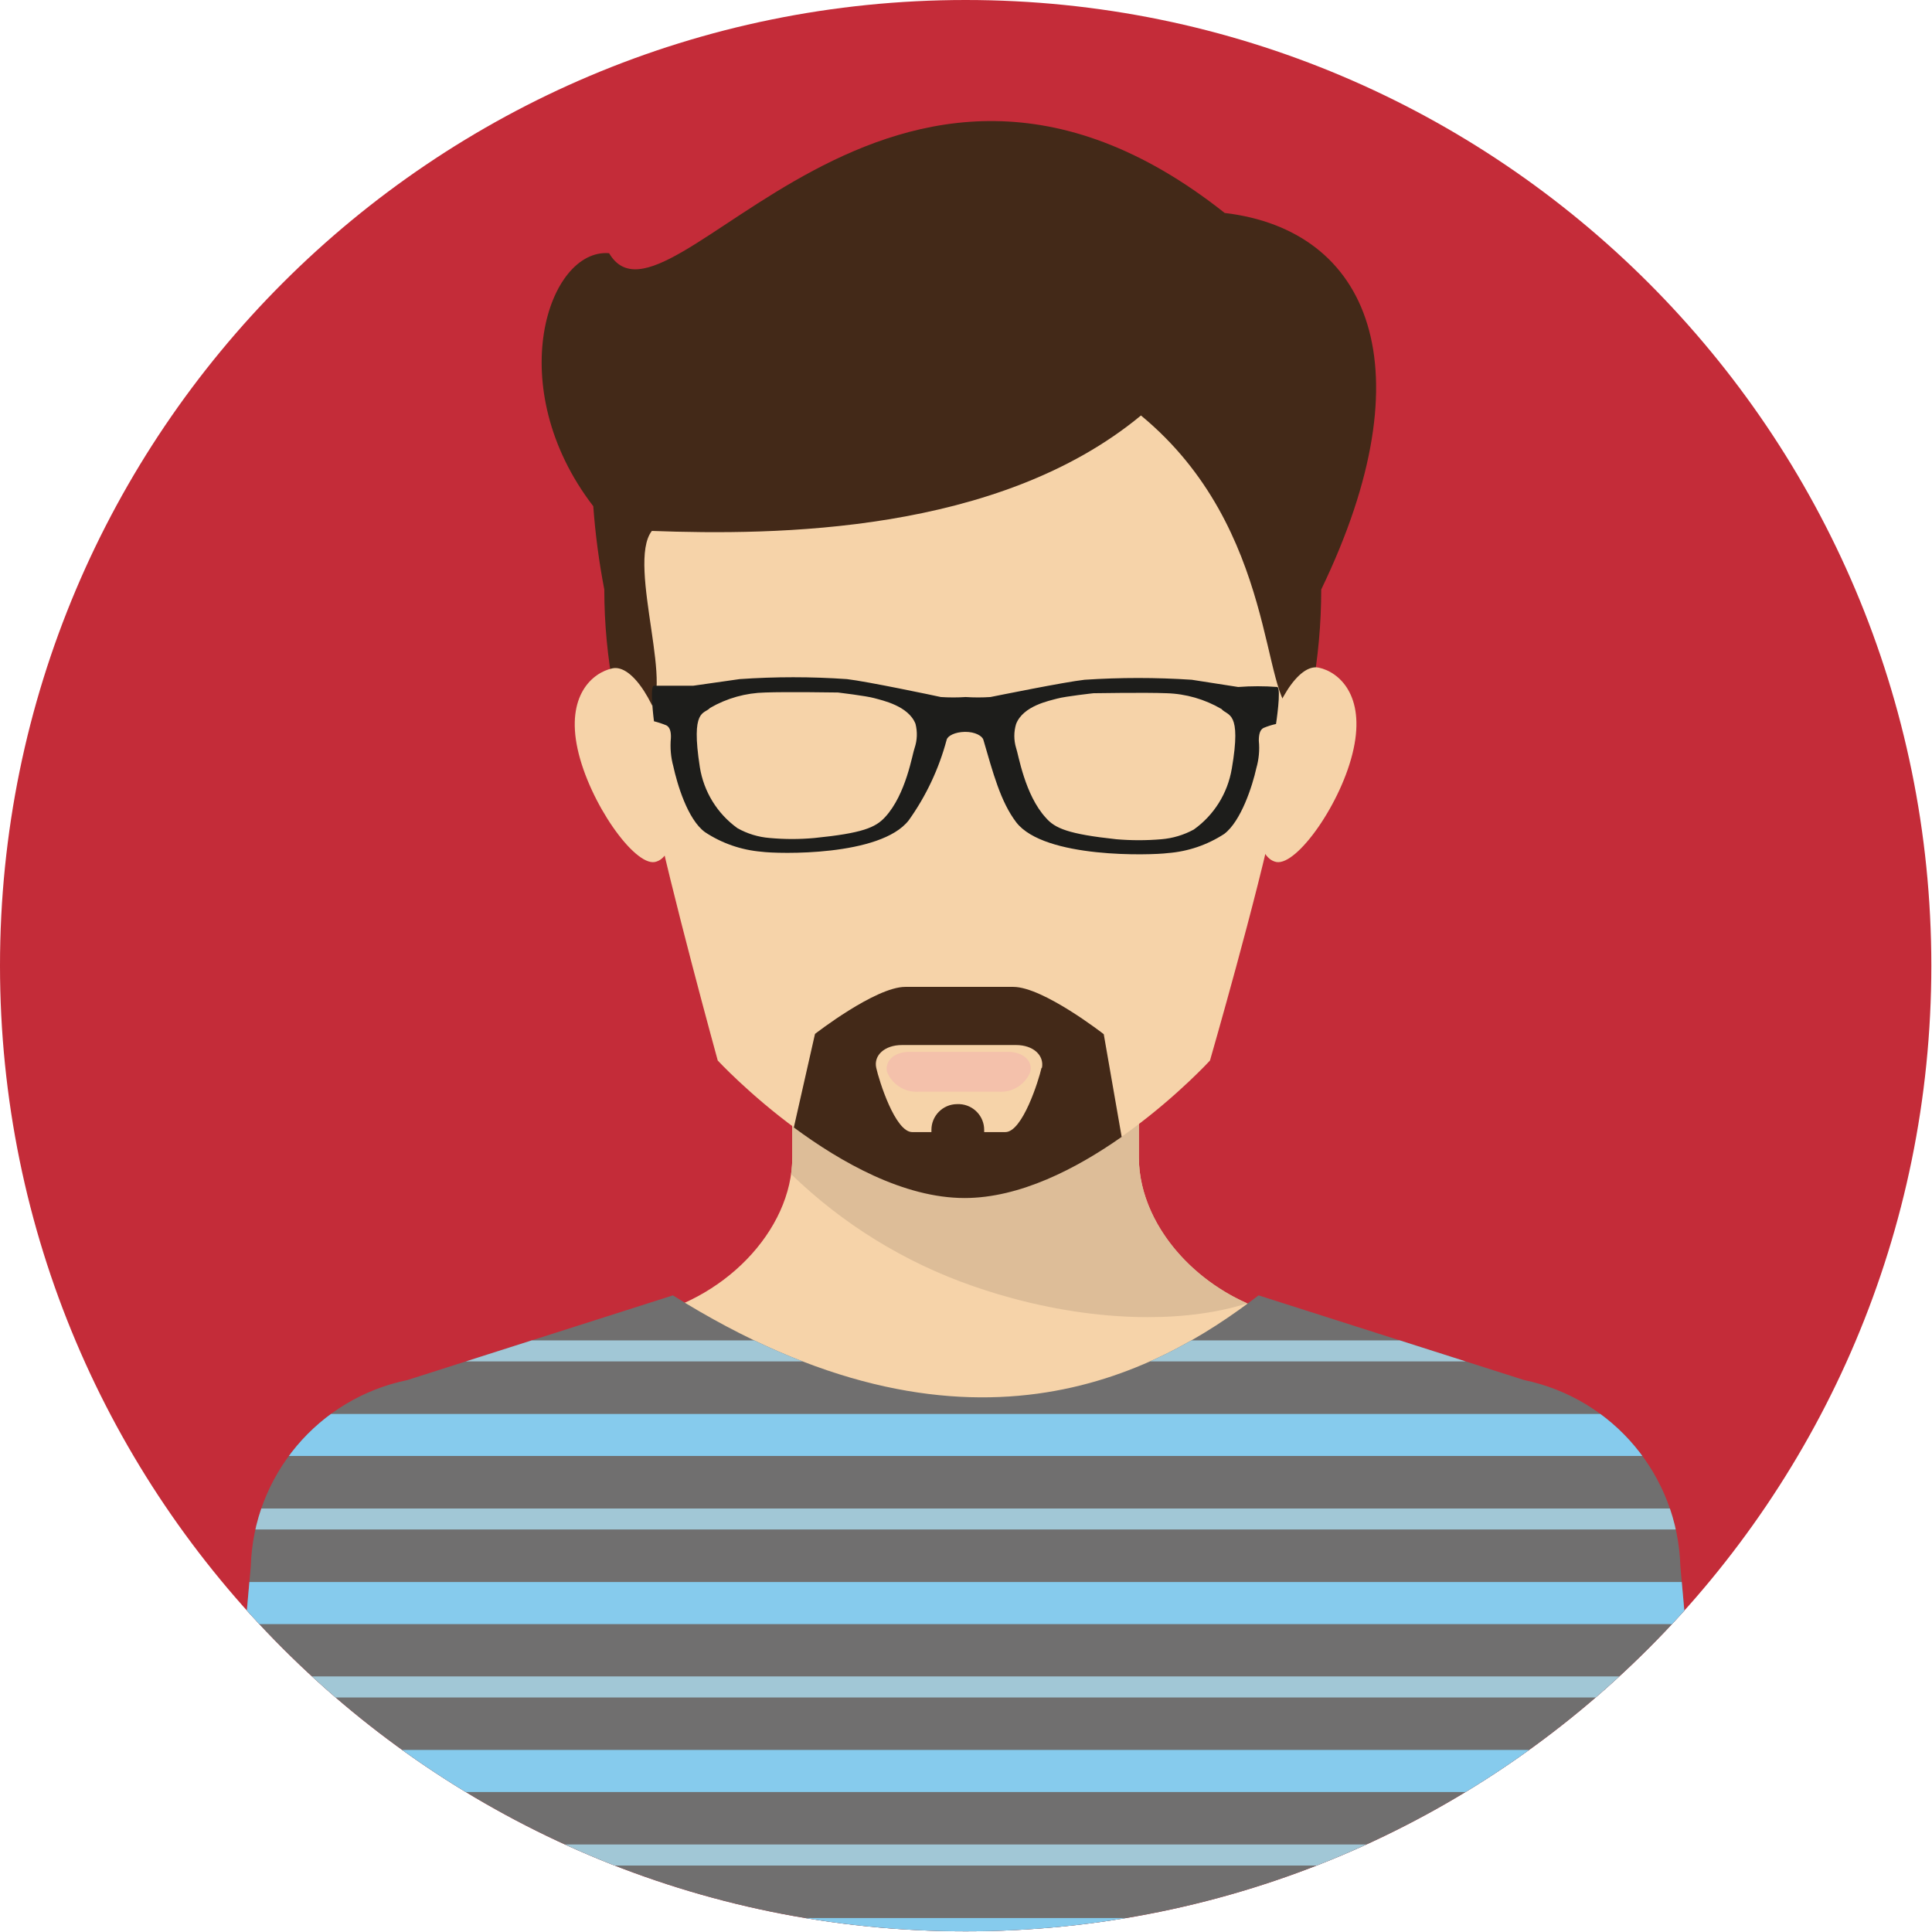 <?xml version="1.0" encoding="UTF-8"?><svg xmlns="http://www.w3.org/2000/svg" xmlns:xlink="http://www.w3.org/1999/xlink" height="136.9" preserveAspectRatio="xMidYMid meet" version="1.0" viewBox="0.0 0.0 136.9 136.9" width="136.9" zoomAndPan="magnify"><defs><clipPath id="a"><path d="M 18 72 L 119 72 L 119 112 L 18 112 Z M 18 72"/></clipPath><clipPath id="b"><path d="M 68.426 0 C 106.215 0 136.852 30.637 136.852 68.426 C 136.852 106.215 106.215 136.852 68.426 136.852 C 30.637 136.852 0 106.215 0 68.426 C 0 30.637 30.637 0 68.426 0"/></clipPath><clipPath id="c"><path d="M 56 82 L 89 82 L 89 93 L 56 93 Z M 56 82"/></clipPath><clipPath id="d"><path d="M 68.426 0 C 106.215 0 136.852 30.637 136.852 68.426 C 136.852 106.215 106.215 136.852 68.426 136.852 C 30.637 136.852 0 106.215 0 68.426 C 0 30.637 30.637 0 68.426 0"/></clipPath><clipPath id="e"><path d="M 56 72 L 89 72 L 89 94 L 56 94 Z M 56 72"/></clipPath><clipPath id="f"><path d="M 68.426 0 C 106.215 0 136.852 30.637 136.852 68.426 C 136.852 106.215 106.215 136.852 68.426 136.852 C 30.637 136.852 0 106.215 0 68.426 C 0 30.637 30.637 0 68.426 0"/></clipPath><clipPath id="g"><path d="M 38 8 L 98 8 L 98 78 L 38 78 Z M 38 8"/></clipPath><clipPath id="h"><path d="M 68.426 0 C 106.215 0 136.852 30.637 136.852 68.426 C 136.852 106.215 106.215 136.852 68.426 136.852 C 30.637 136.852 0 106.215 0 68.426 C 0 30.637 30.637 0 68.426 0"/></clipPath><clipPath id="i"><path d="M 45 29 L 92 29 L 92 85 L 45 85 Z M 45 29"/></clipPath><clipPath id="j"><path d="M 68.426 0 C 106.215 0 136.852 30.637 136.852 68.426 C 136.852 106.215 106.215 136.852 68.426 136.852 C 30.637 136.852 0 106.215 0 68.426 C 0 30.637 30.637 0 68.426 0"/></clipPath><clipPath id="k"><path d="M 56 69 L 80 69 L 80 85 L 56 85 Z M 56 69"/></clipPath><clipPath id="l"><path d="M 68.426 0 C 106.215 0 136.852 30.637 136.852 68.426 C 136.852 106.215 106.215 136.852 68.426 136.852 C 30.637 136.852 0 106.215 0 68.426 C 0 30.637 30.637 0 68.426 0"/></clipPath><clipPath id="m"><path d="M 62 74 L 74 74 L 74 78 L 62 78 Z M 62 74"/></clipPath><clipPath id="n"><path d="M 68.426 0 C 106.215 0 136.852 30.637 136.852 68.426 C 136.852 106.215 106.215 136.852 68.426 136.852 C 30.637 136.852 0 106.215 0 68.426 C 0 30.637 30.637 0 68.426 0"/></clipPath><clipPath id="o"><path d="M 40 47 L 48 47 L 48 62 L 40 62 Z M 40 47"/></clipPath><clipPath id="p"><path d="M 68.426 0 C 106.215 0 136.852 30.637 136.852 68.426 C 136.852 106.215 106.215 136.852 68.426 136.852 C 30.637 136.852 0 106.215 0 68.426 C 0 30.637 30.637 0 68.426 0"/></clipPath><clipPath id="q"><path d="M 88 47 L 97 47 L 97 62 L 88 62 Z M 88 47"/></clipPath><clipPath id="r"><path d="M 68.426 0 C 106.215 0 136.852 30.637 136.852 68.426 C 136.852 106.215 106.215 136.852 68.426 136.852 C 30.637 136.852 0 106.215 0 68.426 C 0 30.637 30.637 0 68.426 0"/></clipPath><clipPath id="s"><path d="M 46 47 L 91 47 L 91 61 L 46 61 Z M 46 47"/></clipPath><clipPath id="t"><path d="M 68.426 0 C 106.215 0 136.852 30.637 136.852 68.426 C 136.852 106.215 106.215 136.852 68.426 136.852 C 30.637 136.852 0 106.215 0 68.426 C 0 30.637 30.637 0 68.426 0"/></clipPath><clipPath id="u"><path d="M 11 91 L 125 91 L 125 136.852 L 11 136.852 Z M 11 91"/></clipPath><clipPath id="v"><path d="M 68.426 0 C 106.215 0 136.852 30.637 136.852 68.426 C 136.852 106.215 106.215 136.852 68.426 136.852 C 30.637 136.852 0 106.215 0 68.426 C 0 30.637 30.637 0 68.426 0"/></clipPath><clipPath id="w"><path d="M 11 100 L 125 100 L 125 104 L 11 104 Z M 11 100"/></clipPath><clipPath id="x"><path d="M 68.426 0 C 106.215 0 136.852 30.637 136.852 68.426 C 136.852 106.215 106.215 136.852 68.426 136.852 C 30.637 136.852 0 106.215 0 68.426 C 0 30.637 30.637 0 68.426 0"/></clipPath><clipPath id="y"><path d="M 124.648 173.199 L 119.07 111 C 118.887 104.562 114.305 99.098 108 97.789 L 89.18 91.789 C 81.91 97.371 68.441 104.789 47.68 91.789 L 28.871 97.789 C 22.555 99.086 17.957 104.555 17.77 111 L 12.211 173.199 C 11.891 177.402 11.859 181.621 12.121 185.832 L 16 236.641 L 27.789 233.781 L 28.961 177.781 L 33.699 151.781 L 33.41 195.262 L 32.141 210 L 67.941 211.852 L 104.711 210 L 102.34 195.32 L 103.16 151.84 L 107.898 177.84 L 109.07 233.84 L 120.859 236.699 L 124.73 185.891 C 124.996 181.664 124.969 177.422 124.648 173.199"/></clipPath><clipPath id="z"><path d="M 11 112 L 125 112 L 125 116 L 11 116 Z M 11 112"/></clipPath><clipPath id="A"><path d="M 68.426 0 C 106.215 0 136.852 30.637 136.852 68.426 C 136.852 106.215 106.215 136.852 68.426 136.852 C 30.637 136.852 0 106.215 0 68.426 C 0 30.637 30.637 0 68.426 0"/></clipPath><clipPath id="B"><path d="M 124.648 173.199 L 119.07 111 C 118.887 104.562 114.305 99.098 108 97.789 L 89.18 91.789 C 81.91 97.371 68.441 104.789 47.68 91.789 L 28.871 97.789 C 22.555 99.086 17.957 104.555 17.77 111 L 12.211 173.199 C 11.891 177.402 11.859 181.621 12.121 185.832 L 16 236.641 L 27.789 233.781 L 28.961 177.781 L 33.699 151.781 L 33.41 195.262 L 32.141 210 L 67.941 211.852 L 104.711 210 L 102.34 195.32 L 103.16 151.84 L 107.898 177.84 L 109.07 233.84 L 120.859 236.699 L 124.73 185.891 C 124.996 181.664 124.969 177.422 124.648 173.199"/></clipPath><clipPath id="C"><path d="M 11 124 L 125 124 L 125 127 L 11 127 Z M 11 124"/></clipPath><clipPath id="D"><path d="M 68.426 0 C 106.215 0 136.852 30.637 136.852 68.426 C 136.852 106.215 106.215 136.852 68.426 136.852 C 30.637 136.852 0 106.215 0 68.426 C 0 30.637 30.637 0 68.426 0"/></clipPath><clipPath id="E"><path d="M 124.648 173.199 L 119.07 111 C 118.887 104.562 114.305 99.098 108 97.789 L 89.18 91.789 C 81.91 97.371 68.441 104.789 47.68 91.789 L 28.871 97.789 C 22.555 99.086 17.957 104.555 17.77 111 L 12.211 173.199 C 11.891 177.402 11.859 181.621 12.121 185.832 L 16 236.641 L 27.789 233.781 L 28.961 177.781 L 33.699 151.781 L 33.41 195.262 L 32.141 210 L 67.941 211.852 L 104.711 210 L 102.34 195.32 L 103.16 151.84 L 107.898 177.84 L 109.07 233.84 L 120.859 236.699 L 124.73 185.891 C 124.996 181.664 124.969 177.422 124.648 173.199"/></clipPath><clipPath id="F"><path d="M 11 135 L 125 135 L 125 136.852 L 11 136.852 Z M 11 135"/></clipPath><clipPath id="G"><path d="M 68.426 0 C 106.215 0 136.852 30.637 136.852 68.426 C 136.852 106.215 106.215 136.852 68.426 136.852 C 30.637 136.852 0 106.215 0 68.426 C 0 30.637 30.637 0 68.426 0"/></clipPath><clipPath id="H"><path d="M 124.648 173.199 L 119.07 111 C 118.887 104.562 114.305 99.098 108 97.789 L 89.18 91.789 C 81.91 97.371 68.441 104.789 47.68 91.789 L 28.871 97.789 C 22.555 99.086 17.957 104.555 17.77 111 L 12.211 173.199 C 11.891 177.402 11.859 181.621 12.121 185.832 L 16 236.641 L 27.789 233.781 L 28.961 177.781 L 33.699 151.781 L 33.41 195.262 L 32.141 210 L 67.941 211.852 L 104.711 210 L 102.34 195.32 L 103.16 151.84 L 107.898 177.84 L 109.07 233.84 L 120.859 236.699 L 124.73 185.891 C 124.996 181.664 124.969 177.422 124.648 173.199"/></clipPath><clipPath id="I"><path d="M 11 94 L 125 94 L 125 97 L 11 97 Z M 11 94"/></clipPath><clipPath id="J"><path d="M 68.426 0 C 106.215 0 136.852 30.637 136.852 68.426 C 136.852 106.215 106.215 136.852 68.426 136.852 C 30.637 136.852 0 106.215 0 68.426 C 0 30.637 30.637 0 68.426 0"/></clipPath><clipPath id="K"><path d="M 124.648 173.199 L 119.07 111 C 118.887 104.562 114.305 99.098 108 97.789 L 89.18 91.789 C 81.91 97.371 68.441 104.789 47.68 91.789 L 28.871 97.789 C 22.555 99.086 17.957 104.555 17.77 111 L 12.211 173.199 C 11.891 177.402 11.859 181.621 12.121 185.832 L 16 236.641 L 27.789 233.781 L 28.961 177.781 L 33.699 151.781 L 33.41 195.262 L 32.141 210 L 67.941 211.852 L 104.711 210 L 102.34 195.32 L 103.16 151.84 L 107.898 177.84 L 109.07 233.84 L 120.859 236.699 L 124.73 185.891 C 124.996 181.664 124.969 177.422 124.648 173.199"/></clipPath><clipPath id="L"><path d="M 11 106 L 125 106 L 125 109 L 11 109 Z M 11 106"/></clipPath><clipPath id="M"><path d="M 68.426 0 C 106.215 0 136.852 30.637 136.852 68.426 C 136.852 106.215 106.215 136.852 68.426 136.852 C 30.637 136.852 0 106.215 0 68.426 C 0 30.637 30.637 0 68.426 0"/></clipPath><clipPath id="N"><path d="M 124.648 173.199 L 119.07 111 C 118.887 104.562 114.305 99.098 108 97.789 L 89.18 91.789 C 81.91 97.371 68.441 104.789 47.68 91.789 L 28.871 97.789 C 22.555 99.086 17.957 104.555 17.77 111 L 12.211 173.199 C 11.891 177.402 11.859 181.621 12.121 185.832 L 16 236.641 L 27.789 233.781 L 28.961 177.781 L 33.699 151.781 L 33.41 195.262 L 32.141 210 L 67.941 211.852 L 104.711 210 L 102.34 195.32 L 103.16 151.84 L 107.898 177.84 L 109.07 233.84 L 120.859 236.699 L 124.73 185.891 C 124.996 181.664 124.969 177.422 124.648 173.199"/></clipPath><clipPath id="O"><path d="M 11 118 L 125 118 L 125 121 L 11 121 Z M 11 118"/></clipPath><clipPath id="P"><path d="M 68.426 0 C 106.215 0 136.852 30.637 136.852 68.426 C 136.852 106.215 106.215 136.852 68.426 136.852 C 30.637 136.852 0 106.215 0 68.426 C 0 30.637 30.637 0 68.426 0"/></clipPath><clipPath id="Q"><path d="M 124.648 173.199 L 119.07 111 C 118.887 104.562 114.305 99.098 108 97.789 L 89.18 91.789 C 81.91 97.371 68.441 104.789 47.68 91.789 L 28.871 97.789 C 22.555 99.086 17.957 104.555 17.77 111 L 12.211 173.199 C 11.891 177.402 11.859 181.621 12.121 185.832 L 16 236.641 L 27.789 233.781 L 28.961 177.781 L 33.699 151.781 L 33.41 195.262 L 32.141 210 L 67.941 211.852 L 104.711 210 L 102.34 195.32 L 103.16 151.84 L 107.898 177.84 L 109.07 233.84 L 120.859 236.699 L 124.73 185.891 C 124.996 181.664 124.969 177.422 124.648 173.199"/></clipPath><clipPath id="R"><path d="M 11 130 L 125 130 L 125 133 L 11 133 Z M 11 130"/></clipPath><clipPath id="S"><path d="M 68.426 0 C 106.215 0 136.852 30.637 136.852 68.426 C 136.852 106.215 106.215 136.852 68.426 136.852 C 30.637 136.852 0 106.215 0 68.426 C 0 30.637 30.637 0 68.426 0"/></clipPath><clipPath id="T"><path d="M 124.648 173.199 L 119.07 111 C 118.887 104.562 114.305 99.098 108 97.789 L 89.18 91.789 C 81.91 97.371 68.441 104.789 47.68 91.789 L 28.871 97.789 C 22.555 99.086 17.957 104.555 17.77 111 L 12.211 173.199 C 11.891 177.402 11.859 181.621 12.121 185.832 L 16 236.641 L 27.789 233.781 L 28.961 177.781 L 33.699 151.781 L 33.41 195.262 L 32.141 210 L 67.941 211.852 L 104.711 210 L 102.34 195.32 L 103.16 151.84 L 107.898 177.84 L 109.07 233.84 L 120.859 236.699 L 124.73 185.891 C 124.996 181.664 124.969 177.422 124.648 173.199"/></clipPath></defs><g><g id="change1_1"><path d="M 68.426 0 C 106.215 0 136.852 30.637 136.852 68.426 C 136.852 106.215 106.215 136.852 68.426 136.852 C 30.637 136.852 0 106.215 0 68.426 C 0 30.637 30.637 0 68.426 0" fill="#c42c39"/></g><g clip-path="url(#a)"><g clip-path="url(#b)" id="change2_3"><path d="M 80.699 82 L 80.699 72.609 L 56.141 72.609 L 56.141 82 C 56.141 87.211 51.219 92.289 45.141 93.359 L 29.141 98.082 C 22.883 99.371 18.328 104.793 18.141 111.18 L 118.66 111.18 C 118.473 104.793 113.918 99.371 107.66 98.082 L 91.66 93.359 C 85.629 92.309 80.699 87.23 80.699 82" fill="#f6d3a9"/></g></g><g clip-path="url(#c)"><g clip-path="url(#d)" id="change3_1"><path d="M 88.379 92.355 C 83.957 90.391 80.727 86.273 80.699 82.055 C 80.727 86.254 83.961 90.359 88.402 92.352 C 88.395 92.352 88.387 92.355 88.379 92.355 M 56.055 83.195 C 56.055 83.195 56.051 83.191 56.051 83.191 C 56.109 82.809 56.137 82.422 56.141 82.039 C 56.137 82.426 56.109 82.812 56.055 83.195 M 80.699 82.047 C 80.699 82.047 80.699 82.043 80.699 82.039 C 80.699 82.043 80.699 82.047 80.699 82.047 M 56.141 82.035 C 56.141 82.031 56.141 82.027 56.141 82.02 C 56.141 82.027 56.141 82.031 56.141 82.035 M 80.699 82.035 C 80.699 82.031 80.699 82.031 80.699 82.027 C 80.699 82.031 80.699 82.031 80.699 82.035 M 80.699 82.02 C 80.699 82.016 80.699 82.016 80.699 82.016 C 80.699 82.016 80.699 82.016 80.699 82.02 M 56.141 82.02 C 56.141 82.012 56.141 82.008 56.141 82 C 56.141 82.008 56.141 82.012 56.141 82.02" fill="#b02833"/></g></g><g clip-path="url(#e)"><g clip-path="url(#f)" id="change4_1"><path d="M 81.336 93.332 C 77.551 93.332 73.258 92.637 68.91 91.121 C 64.098 89.445 59.711 86.742 56.055 83.195 C 56.109 82.812 56.137 82.426 56.141 82.039 C 56.141 82.039 56.141 82.035 56.141 82.035 C 56.141 82.031 56.141 82.027 56.141 82.02 C 56.141 82.012 56.141 82.008 56.141 82 L 56.141 72.609 L 80.699 72.609 L 80.699 82 C 80.699 82.004 80.699 82.008 80.699 82.016 C 80.699 82.016 80.699 82.016 80.699 82.02 C 80.699 82.023 80.699 82.023 80.699 82.027 C 80.699 82.031 80.699 82.031 80.699 82.035 C 80.699 82.035 80.699 82.039 80.699 82.039 C 80.699 82.043 80.699 82.047 80.699 82.047 C 80.699 82.051 80.699 82.051 80.699 82.055 C 80.727 86.273 83.957 90.391 88.379 92.355 C 86.379 92.992 83.98 93.332 81.336 93.332" fill="#ddbd98"/></g></g><g clip-path="url(#g)"><g clip-path="url(#h)" id="change5_2"><path d="M 93.621 41.77 C 93.621 61.418 79.141 77.359 68.219 77.359 C 58.031 77.359 42.82 61.418 42.82 41.77 C 42.445 39.82 42.184 37.852 42.039 35.871 C 35.539 27.41 38.84 17.59 43.16 17.941 C 47.309 25 63 -3.75 86.781 15.09 C 97 16.301 101.23 26 93.621 41.77" fill="#432918"/></g></g><g clip-path="url(#i)"><g clip-path="url(#j)" id="change2_2"><path d="M 80.848 29.441 C 70.711 37.832 54.918 37.941 46.191 37.621 C 44.34 39.988 48.102 49.621 45.711 50.418 C 44.891 49.012 46.332 57.148 46.32 57.148 C 47.48 62.871 50.859 75.148 50.859 75.148 C 50.859 75.148 59.859 84.859 68.352 84.859 C 76.84 84.859 85.738 75.148 85.738 75.148 C 85.738 75.148 89.168 63.262 90.34 57.48 C 90.34 57.48 91.031 54.48 91.73 50.48 C 89.301 49.73 90.641 37.52 80.848 29.441" fill="#f6d3a9"/></g></g><g clip-path="url(#k)"><g clip-path="url(#l)" id="change5_1"><path d="M 73.801 75.668 C 73.598 76.57 72.449 80.219 71.238 80.219 L 69.738 80.219 L 69.738 80.07 C 69.742 79.094 68.977 78.289 68 78.238 L 67.809 78.238 C 66.805 78.246 65.996 79.066 66 80.07 L 66 80.219 L 64.641 80.219 C 63.43 80.219 62.289 76.57 62.09 75.668 C 61.891 74.77 62.699 74.051 63.91 74.051 L 72 74.051 C 73.219 74.051 74 74.781 73.832 75.668 Z M 71.801 69.93 L 64.148 69.93 C 62.031 69.93 57.75 73.262 57.75 73.262 L 56.25 79.891 C 59.582 82.359 64.039 84.891 68.352 84.891 C 72.27 84.891 76.289 82.801 79.48 80.559 L 78.211 73.281 C 78.211 73.281 73.918 69.93 71.801 69.93" fill="#432918"/></g></g><g clip-path="url(#m)"><g clip-path="url(#n)" id="change6_1"><path d="M 70.82 77.359 L 65.07 77.359 C 64.102 77.414 63.207 76.844 62.852 75.941 C 62.68 75.168 63.391 74.531 64.43 74.531 L 71.43 74.531 C 72.48 74.531 73.191 75.168 73.012 75.941 C 72.66 76.832 71.781 77.406 70.82 77.359" fill="#f4c1ab"/></g></g><g clip-path="url(#o)"><g clip-path="url(#p)" id="change2_4"><path d="M 40.93 53.082 C 41.762 56.871 44.93 61.34 46.391 61.082 C 47.852 60.82 48.281 57.449 47.449 53.66 C 46.621 49.871 44.809 47.051 43.391 47.359 C 41.969 47.668 40.102 49.289 40.93 53.082" fill="#f6d3a9"/></g></g><g clip-path="url(#q)"><g clip-path="url(#r)" id="change2_1"><path d="M 95.91 53.082 C 95.09 56.871 91.91 61.34 90.449 61.082 C 88.988 60.82 88.559 57.449 89.391 53.66 C 90.219 49.871 92 47 93.449 47.309 C 94.902 47.621 96.738 49.289 95.91 53.082" fill="#f6d3a9"/></g></g><g clip-path="url(#s)"><g clip-path="url(#t)" id="change7_1"><path d="M 87.281 54.48 C 86.988 56.215 86.023 57.762 84.59 58.781 C 83.879 59.168 83.098 59.402 82.289 59.469 C 81.23 59.559 80.168 59.559 79.109 59.469 C 75.68 59.102 74.75 58.691 74.109 57.949 C 72.609 56.32 72.168 53.461 72 53 C 71.832 52.445 71.832 51.855 72 51.301 C 72.5 50.012 74.34 49.66 74.918 49.5 C 75.5 49.34 77.488 49.121 77.488 49.121 C 77.488 49.121 81.191 49.059 82.66 49.121 C 84.031 49.16 85.367 49.547 86.551 50.238 C 87 50.762 88 50.332 87.281 54.488 Z M 64.809 53 C 64.648 53.418 64.211 56.281 62.719 57.898 C 62.039 58.641 61.109 59.039 57.719 59.379 C 56.66 59.477 55.598 59.477 54.539 59.379 C 53.734 59.316 52.953 59.078 52.25 58.68 C 50.824 57.652 49.867 56.098 49.59 54.359 C 48.941 50.191 49.891 50.629 50.32 50.16 C 51.508 49.473 52.848 49.098 54.219 49.07 C 55.691 49.012 59.379 49.07 59.379 49.07 C 59.379 49.07 61.379 49.309 61.949 49.469 C 62.52 49.629 64.371 50.012 64.871 51.289 C 65.016 51.852 64.996 52.449 64.809 53 Z M 90.512 48.68 C 89.59 48.609 88.66 48.609 87.738 48.68 L 84.449 48.168 C 81.918 48 79.383 48 76.848 48.168 C 75.461 48.32 70.641 49.301 70.18 49.391 C 69.598 49.43 69.012 49.43 68.43 49.391 C 67.844 49.43 67.258 49.43 66.668 49.391 C 66.219 49.289 61.41 48.281 60.012 48.121 C 57.48 47.945 54.941 47.945 52.41 48.121 L 49.121 48.59 L 46.34 48.59 C 46.012 48.59 46.34 51.109 46.34 51.109 C 46.641 51.184 46.934 51.281 47.219 51.398 C 47.469 51.531 47.559 51.852 47.539 52.301 C 47.477 52.973 47.531 53.648 47.711 54.301 C 47.98 55.531 48.711 58.051 49.949 58.961 C 51.145 59.754 52.52 60.23 53.949 60.352 C 55.129 60.512 62.391 60.699 64.391 58.129 C 65.625 56.402 66.535 54.465 67.082 52.41 C 67.16 52.141 67.66 51.871 68.379 51.859 C 69.098 51.852 69.598 52.148 69.68 52.418 C 70.359 54.738 70.891 56.801 72.012 58.27 C 74.012 60.852 81.57 60.602 82.75 60.449 C 84.176 60.34 85.551 59.871 86.75 59.09 C 87.949 58.18 88.75 55.668 89.02 54.441 C 89.203 53.809 89.266 53.145 89.199 52.488 C 89.199 52.031 89.281 51.711 89.531 51.582 C 89.82 51.461 90.117 51.367 90.418 51.301 C 90.418 51.301 90.801 48.809 90.512 48.68" fill="#1d1d1b"/></g></g><g clip-path="url(#u)"><g clip-path="url(#v)" id="change8_1"><path d="M 14.43 216.109 L 28.148 216.109 L 28.949 177.77 L 33.691 151.77 L 33.398 195.25 L 32.141 210 L 67.941 211.852 L 104.711 210 L 102.34 195.32 L 103.16 151.84 L 107.898 177.84 L 108.699 216.18 L 122.422 216.18 L 124.73 185.898 C 124.992 181.691 124.969 177.473 124.648 173.27 L 119.07 111 C 118.887 104.562 114.305 99.098 108 97.789 L 89.18 91.789 C 81.91 97.371 68.441 104.789 47.68 91.789 L 28.871 97.789 C 22.555 99.086 17.957 104.555 17.77 111 L 12.211 173.199 C 11.891 177.402 11.859 181.621 12.121 185.832 L 14.43 216.109" fill="#706f6f"/></g></g><g clip-path="url(#w)"><g clip-path="url(#x)"><g clip-path="url(#y)" id="change9_4"><path d="M 2.359 100.191 L 127.09 100.191 L 127.09 103.168 L 2.359 103.168 L 2.359 100.191" fill="#86cbed"/></g></g></g><g clip-path="url(#z)"><g clip-path="url(#A)"><g clip-path="url(#B)" id="change9_2"><path d="M 2.359 112.102 L 127.09 112.102 L 127.09 115.082 L 2.359 115.082 L 2.359 112.102" fill="#86cbed"/></g></g></g><g clip-path="url(#C)"><g clip-path="url(#D)"><g clip-path="url(#E)" id="change9_3"><path d="M 2.359 124 L 127.09 124 L 127.09 126.98 L 2.359 126.98 L 2.359 124" fill="#86cbed"/></g></g></g><g clip-path="url(#F)"><g clip-path="url(#G)"><g clip-path="url(#H)" id="change9_1"><path d="M 2.359 135.91 L 127.09 135.91 L 127.09 138.891 L 2.359 138.891 L 2.359 135.91" fill="#86cbed"/></g></g></g><g clip-path="url(#I)"><g clip-path="url(#J)"><g clip-path="url(#K)" id="change10_4"><path d="M 2.359 94.98 L 127.09 94.98 L 127.09 96.469 L 2.359 96.469 L 2.359 94.98" fill="#a1c7d6"/></g></g></g><g clip-path="url(#L)"><g clip-path="url(#M)"><g clip-path="url(#N)" id="change10_1"><path d="M 2.359 106.891 L 127.09 106.891 L 127.09 108.379 L 2.359 108.379 L 2.359 106.891" fill="#a1c7d6"/></g></g></g><g clip-path="url(#O)"><g clip-path="url(#P)"><g clip-path="url(#Q)" id="change10_3"><path d="M 2.359 118.789 L 127.09 118.789 L 127.09 120.281 L 2.359 120.281 L 2.359 118.789" fill="#a1c7d6"/></g></g></g><g clip-path="url(#R)"><g clip-path="url(#S)"><g clip-path="url(#T)" id="change10_2"><path d="M 2.359 130.699 L 127.09 130.699 L 127.09 132.191 L 2.359 132.191 L 2.359 130.699" fill="#a1c7d6"/></g></g></g></g></svg>